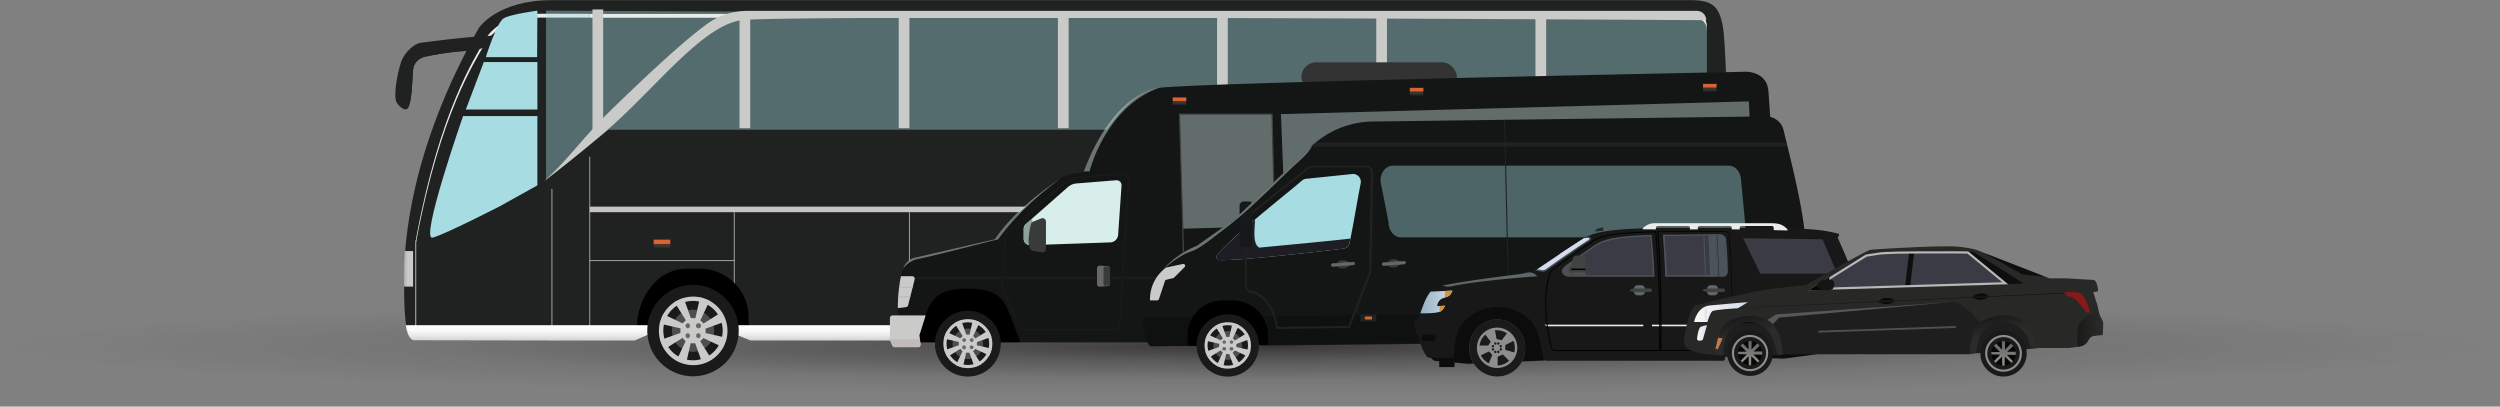 <?xml version="1.0" encoding="UTF-8"?> <svg xmlns="http://www.w3.org/2000/svg" xmlns:xlink="http://www.w3.org/1999/xlink" viewBox="0 0 656.27 106.73"><rect x="0" y="0" width="656.27" height="106.73" fill="#808080" stroke="none"/><defs><style>.a,.aq,.br,.cb{fill:none;}.b{isolation:isolate;}.c{clip-path:url(#a);}.d{fill:#f2f2f2;}.e{fill:#2a3b3f;}.f{fill:#fff;}.ac,.g,.i,.k,.l,.t,.y,.z{mix-blend-mode:multiply;}.ac,.g{opacity:0.75;}.g{fill:url(#b);}.h{fill:#202121;}.i{fill:#eaeaea;}.ab,.j{fill:#a6dce2;}.ap,.j{opacity:0.4;}.k{fill:#c6c4c3;}.l{fill:#b1b1b1;}.m{fill:url(#c);}.n{fill:url(#d);}.o{fill:url(#e);}.p{fill:url(#f);}.q{fill:url(#g);}.r{fill:url(#h);}.s{fill:#db6331;}.u{fill:#575756;}.v{fill:#a01f22;}.w{fill:url(#i);}.x{fill:url(#j);}.y{fill:url(#k);}.z{fill:url(#l);}.aa,.ae{fill:#cacac9;}.ac{fill:url(#m);}.ad,.aj{fill:#1a1a1a;}.ad,.ae,.af,.ag,.bc{fill-rule:evenodd;}.af{fill:#4d4e4e;}.ag,.ao{fill:#676767;}.ah{fill:#333;}.ai{fill:#141616;}.ak{fill:#c0baba;}.al,.ap,.aw{fill:#d8eeeb;}.am{fill:#8da29d;}.an,.bc{fill:#393a3a;}.aq{stroke:#404141;stroke-width:0.33px;}.aq,.br,.cb{stroke-miterlimit:10;}.ar{fill:url(#n);}.as{fill:url(#o);}.at{fill:url(#p);}.au{fill:url(#q);}.av{fill:url(#r);}.aw{opacity:0.44;}.ax{fill:#35313a;}.ay{fill:#0f1111;}.az{fill:#1e1d24;}.ba{fill:#ee5756;}.bb{fill:#161919;}.bd{fill:#0c0c0c;}.be{fill:#191818;}.bf{fill:#5f676a;}.bg{fill:#4c545b;}.bh{fill:#ebebec;}.bi{fill:#414242;}.bj{fill:#020202;}.bk{fill:#d5dcee;}.bl{fill:#3a3b44;}.bm{fill:#4f4e50;}.bn{clip-path:url(#s);}.bo{fill:#282827;}.bp{fill:#8d8d8d;}.bq{fill:#e8e7e6;}.br{stroke:#282827;stroke-width:0.15px;}.bs{fill:#cc3727;}.bt{fill:url(#t);}.bu{clip-path:url(#u);}.bv{fill:#d1953f;}.bw{fill:#1e1e1e;}.bx{clip-path:url(#v);}.by{fill:#0d0e0e;}.bz{fill:url(#w);}.ca{fill:url(#x);}.cb{stroke:#b8b8b9;stroke-width:0.58px;}.cc{fill:#87191b;}.cd{fill:url(#y);}.ce{fill:url(#z);}.cf{fill:#8e8e8e;}.cg{fill:#060707;}.ch{clip-path:url(#aa);}.ci{fill:url(#ab);}.cj{fill:#cdcccc;mix-blend-mode:screen;opacity:0.29;}.ck{fill:#be7c4e;}.cl{fill:url(#ac);}.cm{fill:url(#ad);}.cn{clip-path:url(#ae);}.co{fill:url(#af);}</style><clipPath id="a"><rect class="a" x="1146.29" y="-363.76" width="1210" height="554"></rect></clipPath><radialGradient id="b" cx="-61.86" cy="105.33" r="128.93" gradientTransform="translate(484.39 80.4) scale(2.53 0.1)" gradientUnits="userSpaceOnUse"><stop offset="0" stop-color="#211e1f"></stop><stop offset="0.29" stop-color="#211e1f" stop-opacity="0.54"></stop><stop offset="0.66" stop-color="#211e1f" stop-opacity="0.14"></stop><stop offset="1" stop-color="#211e1f" stop-opacity="0"></stop></radialGradient><linearGradient id="c" x1="187.62" y1="84.19" x2="187.62" y2="82.15" gradientUnits="userSpaceOnUse"><stop offset="0" stop-color="#1c1c1a"></stop><stop offset="0.28" stop-color="#2d2d2b"></stop><stop offset="0.49" stop-color="#3c3c3b"></stop><stop offset="0.52" stop-color="#373736"></stop><stop offset="0.65" stop-color="#282826"></stop><stop offset="0.79" stop-color="#1f1f1d"></stop><stop offset="1" stop-color="#1c1c1a"></stop></linearGradient><linearGradient id="d" x1="261.72" y1="84.19" x2="261.72" y2="82.15" xlink:href="#c"></linearGradient><linearGradient id="e" x1="307.74" y1="84.19" x2="307.74" y2="82.15" xlink:href="#c"></linearGradient><linearGradient id="f" x1="350.08" y1="65.51" x2="350.08" y2="63.47" xlink:href="#c"></linearGradient><linearGradient id="g" x1="388.25" y1="65.51" x2="388.25" y2="63.47" xlink:href="#c"></linearGradient><linearGradient id="h" x1="173.78" y1="65.51" x2="173.78" y2="63.47" xlink:href="#c"></linearGradient><radialGradient id="i" cx="452.42" cy="62.19" r="1.44" gradientUnits="userSpaceOnUse"><stop offset="0" stop-color="#ffd00a"></stop><stop offset="1" stop-color="#ae6828"></stop></radialGradient><linearGradient id="j" x1="452.35" y1="64.03" x2="452.35" y2="71.89" gradientUnits="userSpaceOnUse"><stop offset="0" stop-color="#fff"></stop><stop offset="0.44" stop-color="#d5d5d5"></stop><stop offset="0.79" stop-color="#bbb"></stop><stop offset="1" stop-color="#b1b1b1"></stop></linearGradient><linearGradient id="k" x1="451.55" y1="66.12" x2="452.74" y2="66.12" gradientUnits="userSpaceOnUse"><stop offset="0" stop-color="#b1b1b1"></stop><stop offset="0.01" stop-color="#b2b2b2"></stop><stop offset="0.16" stop-color="#cecece"></stop><stop offset="0.32" stop-color="#e4e4e4"></stop><stop offset="0.5" stop-color="#f3f3f3"></stop><stop offset="0.7" stop-color="#fcfcfc"></stop><stop offset="1" stop-color="#fff"></stop></linearGradient><linearGradient id="l" x1="276.86" y1="89.41" x2="276.86" y2="85.36" gradientUnits="userSpaceOnUse"><stop offset="0" stop-color="#d1d1d1"></stop><stop offset="0.09" stop-color="#d9d9d9"></stop><stop offset="0.41" stop-color="#eee"></stop><stop offset="0.71" stop-color="#fbfbfb"></stop><stop offset="1" stop-color="#fff"></stop></linearGradient><radialGradient id="m" cx="105.39" cy="70.82" r="2.52" gradientTransform="matrix(1, 0.02, -0.19, 9.29, 13.31, -588.94)" gradientUnits="userSpaceOnUse"><stop offset="0" stop-color="#211e1f"></stop><stop offset="0.23" stop-color="#211e1f" stop-opacity="0.46"></stop><stop offset="0.48" stop-color="#211e1f" stop-opacity="0.11"></stop><stop offset="0.74" stop-color="#211e1f" stop-opacity="0"></stop></radialGradient><linearGradient id="n" x1="384.24" y1="76.7" x2="384.24" y2="75.04" xlink:href="#c"></linearGradient><linearGradient id="o" x1="450.62" y1="70.81" x2="450.62" y2="69.15" xlink:href="#c"></linearGradient><linearGradient id="p" x1="371.86" y1="25.18" x2="371.86" y2="23.52" xlink:href="#c"></linearGradient><linearGradient id="q" x1="448.84" y1="24.15" x2="448.84" y2="22.49" xlink:href="#c"></linearGradient><linearGradient id="r" x1="309.63" y1="27.7" x2="309.63" y2="26.04" xlink:href="#c"></linearGradient><clipPath id="s"><path class="a" d="M416.21,70.81a.75.75,0,0,1-.76.72l-1.75-.15s-1.26.73-1.74,0a1.09,1.09,0,0,1,.6-1.67c0-.39.15-2.63,1.31-2.63h1.58a.75.75,0,0,1,.76.72Z"></path></clipPath><linearGradient id="t" x1="372.83" y1="79.27" x2="381.22" y2="79.27" gradientUnits="userSpaceOnUse"><stop offset="0" stop-color="#93b1c3"></stop><stop offset="1" stop-color="#d4dee9"></stop></linearGradient><clipPath id="u"><path class="a" d="M375.52,76.55a12.69,12.69,0,0,0-1.66,2.87c-.5,1.32-1.05,2.83-1.05,2.83s4.8.13,5.58-.67a3.71,3.71,0,0,0,.92-1.32l-2.05.1a2.34,2.34,0,0,1,1.32-2c1.25-.45,1.86-.55,2.24-1.21l.37-.65v-.21Z"></path></clipPath><clipPath id="v"><path class="a" d="M551.83,84a15.89,15.89,0,0,1-.84-1.82,14.54,14.54,0,0,0-.49-2.43c-.26-.59-1-3.1-1-3.1a4.81,4.81,0,0,0,1.22-.17c.09-.12-.06-2.93-1.25-3s-7.12-.42-7.12-.42l-1.93,0h-2.4l-19.22-7.49a28.49,28.49,0,0,0-5-.82c-3.81-.41-21.66.68-22.75.82s-16.9,9.27-16.9,9.27l-7.5.81c-7.49.82-20.17,4.23-21.53,4.5s-3,7-3,9.81,7.23,3.14,7.23,3.14h2l.14-1.91s.4-8.59,8.72-7.5,7.63,9.27,7.63,9.27h49.19a27.71,27.71,0,0,1,.82-5c.82-3.68,4.91-5.59,10.49-4.77s6.14,8.17,6.14,8.17h8.31c2.48-.19,4.17-.65,4.79-1.22.82-.75.54-1.89,2.25-2.09a7.24,7.24,0,0,1,2-.1S552.33,85.27,551.83,84Z"></path></clipPath><linearGradient id="w" x1="444.72" y1="81.92" x2="458.83" y2="81.92" gradientUnits="userSpaceOnUse"><stop offset="0" stop-color="#fdf6f6"></stop><stop offset="1" stop-color="#d4dee9"></stop></linearGradient><linearGradient id="x" x1="445.47" y1="87.4" x2="448.06" y2="87.4" xlink:href="#w"></linearGradient><linearGradient id="y" x1="523.96" y1="83.07" x2="524.84" y2="87.32" gradientUnits="userSpaceOnUse"><stop offset="0" stop-color="#1a1a1a"></stop><stop offset="1" stop-color="#2c2b29"></stop></linearGradient><linearGradient id="z" x1="457.24" y1="83.15" x2="458.26" y2="88.06" xlink:href="#y"></linearGradient><clipPath id="aa"><circle class="a" cx="459.42" cy="92.7" r="3.18"></circle></clipPath><linearGradient id="ab" x1="459.97" y1="85.04" x2="459.26" y2="94.53" gradientUnits="userSpaceOnUse"><stop offset="0" stop-color="#606561"></stop><stop offset="0.39" stop-color="#626763"></stop><stop offset="0.62" stop-color="#6b6e6a"></stop><stop offset="0.81" stop-color="#797975"></stop><stop offset="0.97" stop-color="#8d8985"></stop><stop offset="1" stop-color="#918c88"></stop></linearGradient><linearGradient id="ac" x1="545.33" y1="86.42" x2="552.14" y2="86.42" xlink:href="#y"></linearGradient><linearGradient id="ad" x1="447.31" y1="82.5" x2="448.03" y2="82.5" gradientUnits="userSpaceOnUse"><stop offset="0" stop-color="#f2f2f2"></stop><stop offset="1" stop-color="#d4dee9"></stop></linearGradient><clipPath id="ae"><circle class="a" cx="525.95" cy="92.78" r="3.22"></circle></clipPath><linearGradient id="af" x1="526.51" y1="85.02" x2="525.79" y2="94.63" xlink:href="#ab"></linearGradient></defs><g class="b"><g class="c"><path class="d" d="M431.74,190.14h1768.9c97,0,175.82-78.88,175.82-175.82v-591.9a54.91,54.91,0,0,1,54.84-54.85h52v-87.19h-52c-78.32,0-142,63.72-142,142V14.32a88.72,88.72,0,0,1-88.62,88.62H431.74Z"></path><path class="e" d="M431.74,180.29h1768.9c91.52,0,166-74.45,166-166v-591.9a64.76,64.76,0,0,1,64.69-64.69h52v-67.5h-52c-72.89,0-132.19,59.3-132.19,132.19V14.32a98.58,98.58,0,0,1-98.47,98.47H431.74Z"></path><path class="f" d="M431.74,176.07h1768.9c89.19,0,161.75-72.56,161.75-161.75v-591.9a69,69,0,0,1,68.91-68.91h52v-59.07h-52a128.12,128.12,0,0,0-128,128V14.32A102.8,102.8,0,0,1,2200.64,117H431.74Z"></path><path class="e" d="M431.74,171.85h1768.9c86.86,0,157.53-70.67,157.53-157.53v-591.9a73.22,73.22,0,0,1,73.13-73.13h52v-50.63h-52a123.89,123.89,0,0,0-123.75,123.76V14.32a107,107,0,0,1-106.91,106.9H431.74Z"></path><path class="f" d="M821.23,144.43h17v4.22h-17Zm34,0h17v4.22h-17Zm34,0h17v4.22h-17Zm34,0h17v4.22h-17Zm34,0h17v4.22h-17Zm34,0h17v4.22H991Zm34,0h17v4.22h-17Zm34,0h17v4.22h-17Zm34,0h17v4.22h-17Zm34,0h17v4.22h-17Zm34,0h17v4.22h-17Zm34,0h17v4.22h-17Zm34,0h17v4.22h-17Zm34,0h17v4.22h-17Zm34,0h17v4.22h-17Zm34,0h17v4.22h-17Zm34,0h17v4.22h-17Zm34,0h17v4.22h-17Zm34,0h17v4.22h-17Zm34,0h17v4.22h-17Zm34,0h17v4.22h-17Zm34,0h17v4.22h-17Zm34,0h17v4.22h-17Zm34,0h17v4.22h-17Zm34,0h17v4.22h-17Zm34,0h17v4.22h-17Zm34,0h17v4.22h-17Zm34,0h17v4.22h-17Zm34,0h17v4.22h-17Zm34,0h17v4.22h-17Zm34,0h17v4.22h-17Zm34,0h17v4.22h-17Zm34,0h17v4.22h-17Zm34,0h17v4.22h-17Zm34,0h17v4.22h-17Zm34,0h17v4.22h-17Zm34,0h17v4.22h-17Zm34,0h17v4.22h-17Zm34,0h17v4.22h-17Zm34,0h17v4.22h-17Zm34,0h17v4.22h-17Zm33.73-.62a129.94,129.94,0,0,0,16.47-2.68l.95,4.11a134.88,134.88,0,0,1-17,2.77Zm32.47-7.47a128.73,128.73,0,0,0,15.24-6.8l2,3.73a133.38,133.38,0,0,1-15.75,7Zm29.48-15.5a130.85,130.85,0,0,0,13-10.46l2.85,3.12a136.78,136.78,0,0,1-13.44,10.79ZM2300,98.36a131.5,131.5,0,0,0,10-13.41l3.54,2.29a134.66,134.66,0,0,1-10.27,13.84Zm18.12-28a129.52,129.52,0,0,0,6.22-15.5l4,1.31a135.69,135.69,0,0,1-6.42,16Zm10.38-31.67a131.18,131.18,0,0,0,2.05-16.56l4.21.25a134.24,134.24,0,0,1-2.12,17.1Zm2.28-50.39H2335v17h-4.22Zm0-34H2335v17h-4.22Zm0-34H2335v17h-4.22Zm0-34H2335v17h-4.22Zm0-34H2335v17h-4.22Zm0-34H2335v17h-4.22Zm0-34H2335v17h-4.22Zm0-34H2335v17h-4.22Zm0-34H2335v17h-4.22Zm0-34H2335v17h-4.22Zm0-34H2335v17h-4.22Zm0-34H2335v17h-4.22Zm0-34H2335v17h-4.22Zm0-34H2335v17h-4.22Zm0-34H2335v17h-4.22Zm0-34H2335v17h-4.22Zm0-34H2335v17h-4.22Zm0-22.51a102.92,102.92,0,0,1,.67-11.66l4.19.48a99.09,99.09,0,0,0-.64,11.18V-572h-4.22Zm4.14-28.63a100.48,100.48,0,0,1,6.34-16.12l3.78,1.88a96.52,96.52,0,0,0-6.08,15.44Zm15.37-30.9a100.84,100.84,0,0,1,11.42-13l2.92,3a96.72,96.72,0,0,0-10.94,12.47ZM2375.15-661a101.46,101.46,0,0,1,15.15-8.42l1.72,3.85a97.45,97.45,0,0,0-14.51,8.06Zm31.52-14.09a99.44,99.44,0,0,1,17.1-2.76l.31,4.21A95,95,0,0,0,2407.7-671Zm34.22-3h17v4.22h-17ZM581.56,144.43h17v4.22h-17Zm34,0h17v4.22h-17Zm34,0h17v4.22h-17Zm34,0h17v4.22h-17Zm34,0h17v4.22h-17Zm34,0h17v4.22h-17Zm34,0h17v4.22h-17Zm-305.66,0h17v4.22h-17Zm34,0h17v4.22h-17Zm34,0h17v4.22h-17Zm-99.48,0h17v4.22h-17Z"></path></g><ellipse class="g" cx="328.13" cy="90.78" rx="328.13" ry="15.95"></ellipse><path class="h" d="M451.34,82s-.6,2.68-4.27,3.78-30.69,4.07-45.3,3.47L397,87.9l-2.72-.79L374.46,87H340.64l-2.46,2h0l-.52.41H197l-3.58-1.47H170l-3.37,1.47-57.78-.08c-2.58,0-2.78-7.35-2.78-16.29s1.39-33.37,19.66-65.75c0,0,4.81-7.25,19.08-7.25H443.9c5.81,0,7.59,1.74,8.48,7.7S454.91,65.21,451.34,82Z"></path><path class="i" d="M154.81,3.62v1H142.13c-5.62,0-12.29,1.92-15.2,7.47C125,15.7,115.62,29.43,109.34,63l-.18,0c6.27-34.29,15.84-48.26,17.77-51.92,2.91-5.56,9.58-7.47,15.2-7.47Z"></path><path class="j" d="M143.34,2.78s295.24,1.61,300.1,1.61,4.63-.77,4.63,6.88V22.35c0,1.8-.84,11-3.55,11.63l-29.79.07c-2,.42-5.32,0-7.41,0H159.73L143.34,47.27Z"></path><path class="i" d="M448.07,7.65v1c0-3.1-.94-4-5.61-4H154.81v-1H442.46C447.13,3.62,448.07,4.55,448.07,7.65Z"></path><rect class="k" x="154.81" y="54.24" width="290.86" height="1.46"></rect><path class="l" d="M154.93,41.15v48l-.22.1a.08.08,0,0,1,0,0v-48a.12.12,0,0,1,.24,0Z"></path><path class="l" d="M192.86,55.73V89.37h-.23V55.73C192.63,55.66,192.86,55.66,192.86,55.73Z"></path><path class="l" d="M238.73,89.49a.12.12,0,0,1-.12-.12V55.7h.23V89.37A.11.11,0,0,1,238.73,89.49Z"></path><path class="l" d="M284.71,89.49a.12.12,0,0,1-.12-.12V55.7h.24V89.37A.12.12,0,0,1,284.71,89.49Z"></path><path class="l" d="M330.7,89.49a.12.12,0,0,1-.12-.12V55.7h.23V89.37A.11.11,0,0,1,330.7,89.49Z"></path><path class="l" d="M192.74,68.54H154.81a.12.12,0,0,1-.12-.11.12.12,0,0,1,.12-.12h37.93a.12.12,0,0,1,.12.12A.11.11,0,0,1,192.74,68.54Z"></path><path class="l" d="M109.42,63l-.15.71V89.29H109V63.67c0-.07,0-.66.12-.66A2,2,0,0,0,109.42,63Z"></path><path class="l" d="M145,49.67V89.36h-.23V49.67a.12.12,0,0,1,.12-.12A.11.11,0,0,1,145,49.67Z"></path><path class="l" d="M407.44,89.48a.12.12,0,0,1-.12-.12V55.7h.24V89.36A.12.12,0,0,1,407.44,89.48Z"></path><path class="l" d="M407.44,68.54H330.7a.11.11,0,0,1-.12-.11.12.12,0,0,1,.12-.12h76.74a.12.12,0,0,1,.12.12A.11.11,0,0,1,407.44,68.54Z"></path><path class="l" d="M369.07,68.54a.11.11,0,0,1-.12-.11V55.7h.24V68.43A.12.12,0,0,1,369.07,68.54Z"></path><path class="l" d="M445.67,86.25a.13.13,0,0,1-.12-.12V54.24h.24V86.13A.13.13,0,0,1,445.67,86.25Z"></path><rect class="m" x="185.43" y="81.58" width="4.39" height="2.55"></rect><rect class="h" x="185.43" y="81.57" width="4.39" height="1.2"></rect><rect class="n" x="259.53" y="81.58" width="4.39" height="2.55"></rect><rect class="h" x="259.53" y="81.57" width="4.39" height="1.2"></rect><rect class="o" x="305.55" y="81.58" width="4.39" height="2.55"></rect><rect class="h" x="305.55" y="81.57" width="4.39" height="1.2"></rect><rect class="p" x="347.88" y="62.9" width="4.39" height="2.55"></rect><rect class="h" x="347.88" y="62.9" width="4.39" height="1.2"></rect><rect class="q" x="386.05" y="62.9" width="4.39" height="2.55"></rect><rect class="h" x="386.05" y="62.9" width="4.39" height="1.2"></rect><path d="M196.41,81.43l.33,7.82-3.28-1.35H170l-2.92,1.27a.68.68,0,0,0,.19-.57V84.79c0-4.42,3.86-14.22,13-14.22h4.4A12.9,12.9,0,0,1,196.41,81.43Z"></path><path d="M367.58,87H340.64l-2.46,2a1.12,1.12,0,0,0,0-.35V84.79c0-4.42,3.86-14.22,13-14.22h4.4a12.91,12.91,0,0,1,11.74,10.86Z"></path><path d="M401.64,89.25,397,87.9l-2.72-.79L374.46,87h-2.27V84.79c0-4.42,3.86-14.22,13-14.22h4.4a12.9,12.9,0,0,1,11.73,10.86Z"></path><path class="h" d="M129.54,11.67l0,0a1.38,1.38,0,0,1-.3.14l-3.66,1.09-1.64.44-.19,0h-.84l-1.29.07-1.09.09c-1.69.15-3.54.4-5.27.68l-.72.13-.87.15-.52.1-.56.12-.62.12-.33.08a4.07,4.07,0,0,0-3,2.46c-.52.9-.2,10.75-2,11.35-.75.25-2.22-1.05-2.65-2.09s-.27-5.41,1.35-10.46c.52-1.61,2.87-4.65,5.34-4.95,4.65-.58,11.59-1.5,18.09-1.8A1.21,1.21,0,0,1,129.54,11.67Z"></path><path class="h" d="M129.54,11.67l0,0a1.38,1.38,0,0,1-.3.14l-3.66,1.09-1.64.44-.19,0h-.84l-1.29.07-1.09.09c-1.69.15-3.54.4-5.27.68l-.72.13-.87.15-.52.1-.56.12-.62.12-.33.08a4.07,4.07,0,0,0-3,2.46c-.52.9-.2,10.75-2,11.35,0,0,1.25-9.95,1.5-11s.36-1.64,2.37-2.79S129.54,11.67,129.54,11.67Z"></path><rect class="r" x="171.58" y="62.9" width="4.39" height="2.55"></rect><rect class="s" x="171.58" y="62.9" width="4.39" height="1.2"></rect><g class="t"><rect class="u" x="413.51" y="58.81" width="25.84" height="0.69"></rect><rect class="u" x="413.51" y="60.26" width="25.84" height="0.69"></rect><rect class="u" x="413.51" y="61.71" width="25.84" height="0.69"></rect><rect class="u" x="413.51" y="63.16" width="25.84" height="0.69"></rect><rect class="u" x="413.51" y="64.61" width="25.84" height="0.69"></rect><rect class="u" x="413.51" y="66.06" width="25.84" height="0.69"></rect><rect class="u" x="413.51" y="67.51" width="25.84" height="0.69"></rect><rect class="u" x="413.51" y="68.96" width="25.84" height="0.69"></rect><rect class="u" x="413.51" y="70.41" width="25.84" height="0.69"></rect><rect class="u" x="413.51" y="71.86" width="25.84" height="0.69"></rect><rect class="u" x="413.51" y="73.31" width="25.84" height="0.69"></rect><rect class="u" x="413.51" y="74.76" width="25.84" height="0.69"></rect><rect class="u" x="413.51" y="76.21" width="25.84" height="0.69"></rect><rect class="u" x="413.51" y="77.65" width="25.84" height="0.69"></rect><rect class="u" x="413.51" y="79.1" width="25.84" height="0.69"></rect><rect class="u" x="413.51" y="80.55" width="25.84" height="0.69"></rect><rect class="u" x="413.51" y="82" width="25.84" height="0.69"></rect></g><path class="v" d="M453.4,56.35c-.15,6.51-.3,11.06-.8,16.15,0,0-1.55-.24-1.55-1.56V58.37a2,2,0,0,1,2.28-2Z"></path><path class="w" d="M453.29,60.36c0,1.24-.09,2.47-.15,3.67h-1.59V62C451.55,60.67,452.57,60.4,453.29,60.36Z"></path><path class="x" d="M453.14,64c0,.16,0,.32,0,.48-.12,2.6-.28,5.08-.46,7.38-.65-.15-1.11-.45-1.11-1V64Z"></path><path class="k" d="M453.14,64c0,.16,0,.32,0,.48h-1.57V64Z"></path><path class="k" d="M452.94,67.94l0,.47h-1.36v-.47Z"></path><path class="y" d="M452.06,62v8.91a.89.89,0,0,0,.61.82.86.86,0,0,0,0,.16c-.65-.15-1.11-.45-1.11-1V62c0-1.33,1-1.6,1.74-1.64,0,0,0,0,0,.07A1.45,1.45,0,0,0,452.06,62Z"></path><path class="z" d="M420.27,85.36H106.53c.27,1.83.87,4,2.33,4h.41l35.52.06H145l21.62,0,.35-.15.22-.1,2.8-1.22h23.44L197,89.41H337.66l.52-.42,2.46-2h33.82l19.82.15,2.72.79,4.77,1.39c14.61.6,41.62-2.38,45.3-3.47C447.55,85.71,448,85.55,420.27,85.36Z"></path><path class="aa" d="M108.44,75.23h-2.36s-.11-3-.07-4.8c0-1.62.26-4.52.26-4.52h2.17Z"></path><path class="aa" d="M158.92,34.56C171.66,23.7,184.16,6.78,194.62,5.3s253.28,0,253.28,0h0a2.43,2.43,0,0,0-2.43-2.44H196.11a17.81,17.81,0,0,0-10.44,3.39c-6,4.31-15.6,13.26-25,22.38-7.88,7.65-12.15,14.05-17.91,18.93C142.77,47.56,149.2,42.84,158.92,34.56Z"></path><rect class="aa" x="194.13" y="4.22" width="2.81" height="29.43"></rect><rect class="aa" x="235.92" y="4.22" width="2.81" height="29.43"></rect><rect class="aa" x="403.07" y="4.22" width="2.81" height="29.43"></rect><rect class="aa" x="361.28" y="4.22" width="2.81" height="29.43"></rect><rect class="aa" x="319.49" y="4.22" width="2.81" height="29.43"></rect><rect class="aa" x="277.71" y="4.22" width="2.81" height="29.43"></rect><rect class="aa" x="155.53" y="2.48" width="2.81" height="31.84"></rect><path class="ab" d="M121.56,30.47h19.51V48.66l-9.75,5.42s-14.23,7.34-17.74,8.3S121.56,30.47,121.56,30.47Z"></path><polyline class="ab" points="122.28 28.75 126.99 16.3 141.07 16.3 141.07 28.75"></polyline><path class="ab" d="M127.53,15s2.84-9.1,4.7-10.2,8.84-2,8.84-2L141,15Z"></path><path class="ac" d="M108.44,75.23h-2.36s-.11-3-.07-4.8c0-1.62.26-4.52.26-4.52h2.17Z"></path><path class="ad" d="M181.92,74.78a12,12,0,1,1-12,12,12,12,0,0,1,12-12Z"></path><path class="ae" d="M181.92,77.86a9,9,0,1,1-8.95,9,9,9,0,0,1,8.95-9Z"></path><path class="ad" d="M181.92,79a7.79,7.79,0,1,1-7.79,7.79A7.78,7.78,0,0,1,181.92,79Z"></path><path class="af" d="M181.92,81.29a5.53,5.53,0,1,1-5.53,5.53,5.52,5.52,0,0,1,5.53-5.53Z"></path><path class="ae" d="M181.92,83.51a3.31,3.31,0,1,1-3.31,3.31,3.31,3.31,0,0,1,3.31-3.31Z"></path><polygon class="ae" points="181.92 84.38 182.53 83.56 183.78 78.05 186.27 78.98 183.84 84.12 184.01 84.71 181.92 84.38"></polygon><polygon class="ae" points="183.64 85.1 184.65 84.94 189.44 81.93 190.54 84.35 185.19 86.27 184.88 86.8 183.64 85.1"></polygon><polygon class="ae" points="184.36 86.82 185.18 87.42 190.69 88.68 189.76 91.16 184.62 88.74 184.03 88.9 184.36 86.82"></polygon><polygon class="ae" points="180.2 85.1 180.05 84.09 177.04 79.3 179.46 78.2 181.37 83.55 181.91 83.86 180.2 85.1"></polygon><polygon class="ae" points="179.49 86.82 178.67 86.21 173.16 84.96 174.09 82.47 179.23 84.9 179.82 84.73 179.49 86.82"></polygon><polygon class="ae" points="180.2 88.54 179.19 88.69 174.41 91.7 173.31 89.28 178.66 87.37 178.96 86.83 180.2 88.54"></polygon><polygon class="ae" points="181.92 89.25 181.32 90.07 180.06 95.58 177.58 94.65 180 89.51 179.84 88.92 181.92 89.25"></polygon><polygon class="ae" points="183.64 88.54 183.8 89.55 186.81 94.33 184.39 95.43 182.47 90.08 181.94 89.78 183.64 88.54"></polygon><path class="ag" d="M180.55,84.85a.67.67,0,0,1,0,1.33.67.67,0,0,1,0-1.33Z"></path><path class="ag" d="M183.35,84.85a.67.67,0,1,1-.66.67.66.66,0,0,1,.66-.67Z"></path><path class="ag" d="M180.55,87.46a.67.67,0,0,1,0,1.33.67.67,0,0,1,0-1.33Z"></path><path class="ag" d="M183.33,87.46a.67.67,0,0,1,0,1.33.67.67,0,0,1,0-1.33Z"></path><rect class="ah" x="341.63" y="16.36" width="40.83" height="7.73" rx="3.87"></rect><path class="ai" d="M284.52,45.05s8.58-20.57,19.82-22,154.2-4.22,154.2-4.22,5.39,0,5.7,5.21c.15,2.58,3.22,47.32,3.22,47.32L470.18,74v7l-24,4.46L433.67,89l-49.43,1.14-51.07.58-28.83-.58Z"></path><path class="ai" d="M235.79,89.83h70.62A250.05,250.05,0,0,0,307.32,48c-.1-1.44-1.41-3.52-2.84-3.67-9.47-1-4.58-1-22.78,1.25A7.42,7.42,0,0,0,278.2,47c-3.56,2.61-12.16,9.23-17.09,15.86l-19.9,4.41a6,6,0,0,0-4.58,4.6,43.06,43.06,0,0,0-.94,8.82C235.69,88,235.79,89.83,235.79,89.83Z"></path><path class="ai" d="M235.69,82.56c0,5.72.1,7.27.1,7.27h70.62a62,62,0,0,0,.7-7.27Z"></path><path class="aj" d="M311.22,73.35c0-.24,0-.47,0-.71H236.47c0,.22-.09.46-.13.71Z"></path><path d="M267.83,89.83c-.74-2-1.83-5-2.78-7.42-1.63-4.09-3.39-6.64-11-6.66s-9.35,2.57-11,6.66c-1,2.41-2,5.37-2.79,7.42Z"></path><path class="aa" d="M234.34,82.79H243L241.36,88l.3,2.44a.6.6,0,0,1-.59.67h-6.22a.59.59,0,0,1-.54-.36l-.64-1.45a.75.75,0,0,1-.06-.29V83.52A.73.73,0,0,1,234.34,82.79Z"></path><path class="ak" d="M241.49,89.08h-7.87a.74.74,0,0,0,0,.25l.64,1.45a.59.59,0,0,0,.54.36h6.22a.6.6,0,0,0,.59-.67Z"></path><path class="aa" d="M240.1,73.37l-1.7,6.74a.69.69,0,0,1-.6.52l-2.11.26v-.23a42,42,0,0,1,.81-8.16h2.92A.7.7,0,0,1,240.1,73.37Z"></path><path class="ak" d="M238.9,78.09l.09-.35H235.8c0,.12,0,.24,0,.35Z"></path><path class="ak" d="M239.53,75.61l.08-.32H236a3.11,3.11,0,0,1,0,.32Z"></path><path class="al" d="M282.71,48.15,293,47.32a1.31,1.31,0,0,1,1.41,1.39l-.89,12.92a2.15,2.15,0,0,1-2.08,2l-21,.73a1.66,1.66,0,0,1-1.72-1.66V60.07a1.66,1.66,0,0,1,.57-1.25l11-9.68A4,4,0,0,1,282.71,48.15Z"></path><path class="am" d="M271.65,60.51a7.57,7.57,0,0,1-.7-3.12l-1.62,1.43a1.66,1.66,0,0,0-.57,1.25V62.7a1.66,1.66,0,0,0,1.72,1.66l3.95-.14A12.34,12.34,0,0,1,271.65,60.51Z"></path><path class="an" d="M273.34,57.34l-2,.79a1.19,1.19,0,0,0-.75.85c-.32,1.33-.94,4.44-.26,6.16a1.25,1.25,0,0,0,1,.77l2.24.32a.88.88,0,0,0,1-.87v-7.2A.89.89,0,0,0,273.34,57.34Z"></path><path class="ao" d="M290.74,75.1l-2,.17a.71.71,0,0,1-.77-.71V70.43a.7.7,0,0,1,.77-.7l2,.16a.71.71,0,0,1,.65.71v3.8A.7.7,0,0,1,290.74,75.1Z"></path><path class="an" d="M291.06,74.89l-1,.15c-.2,0-.38-.27-.38-.65V70.61c0-.38.18-.68.38-.65l1,.15c.19,0,.33.31.33.65v3.48C291.39,74.58,291.25,74.86,291.06,74.89Z"></path><path class="aj" d="M294,86.71H268.1l-4.8-10.32a3.31,3.31,0,0,1-.3-1.58l.74-12.29a2.62,2.62,0,0,1,.9-1.82l14.24-12.4a8.26,8.26,0,0,1,4.89-2l10.57-.66a1.92,1.92,0,0,1,2,2Zm-25.74-.28h25.47l2.34-38.78a1.63,1.63,0,0,0-.48-1.25,1.61,1.61,0,0,0-1.25-.47l-10.57.65a8,8,0,0,0-4.72,1.93l-14.25,12.4a2.37,2.37,0,0,0-.8,1.63l-.74,12.29a3,3,0,0,0,.28,1.44Z"></path><path class="ad" d="M254.07,81.57a8.64,8.64,0,1,1-8.64,8.64,8.64,8.64,0,0,1,8.64-8.64Z"></path><path class="ae" d="M254.07,83.78a6.43,6.43,0,1,1-6.43,6.43,6.43,6.43,0,0,1,6.43-6.43Z"></path><path class="ad" d="M254.07,84.62a5.59,5.59,0,1,1-5.59,5.59,5.59,5.59,0,0,1,5.59-5.59Z"></path><path class="af" d="M254.07,86.24a4,4,0,1,1-4,4,4,4,0,0,1,4-4Z"></path><path class="ae" d="M254.07,87.83a2.38,2.38,0,1,1-2.38,2.38,2.39,2.39,0,0,1,2.38-2.38Z"></path><polygon class="ae" points="254.07 88.46 254.5 87.87 255.41 83.92 257.19 84.58 255.45 88.27 255.57 88.7 254.07 88.46"></polygon><polygon class="ae" points="255.31 88.97 256.03 88.86 259.46 86.7 260.25 88.44 256.42 89.81 256.2 90.2 255.31 88.97"></polygon><polygon class="ae" points="255.82 90.21 256.41 90.64 260.36 91.55 259.7 93.33 256.01 91.59 255.58 91.71 255.82 90.21"></polygon><polygon class="ae" points="252.84 88.97 252.72 88.25 250.56 84.82 252.3 84.03 253.68 87.87 254.06 88.08 252.84 88.97"></polygon><polygon class="ae" points="252.32 90.21 251.73 89.78 247.78 88.88 248.44 87.09 252.13 88.83 252.56 88.71 252.32 90.21"></polygon><polygon class="ae" points="252.84 91.44 252.11 91.56 248.68 93.72 247.89 91.98 251.73 90.61 251.94 90.22 252.84 91.44"></polygon><polygon class="ae" points="254.07 91.96 253.64 92.55 252.74 96.5 250.95 95.84 252.69 92.15 252.57 91.72 254.07 91.96"></polygon><polygon class="ae" points="255.31 91.44 255.42 92.17 257.58 95.6 255.84 96.39 254.47 92.55 254.08 92.34 255.31 91.44"></polygon><path class="ag" d="M253.08,88.8a.48.48,0,1,1-.47.48.47.47,0,0,1,.47-.48Z"></path><path class="ag" d="M255.1,88.8a.48.48,0,1,1-.48.48.47.47,0,0,1,.48-.48Z"></path><path class="ag" d="M253.08,90.68a.47.47,0,0,1,.48.47.48.48,0,1,1-.95,0,.47.47,0,0,1,.47-.47Z"></path><path class="ag" d="M255.08,90.68a.48.48,0,0,1,.48.47.48.48,0,1,1-1,0,.48.48,0,0,1,.48-.47Z"></path><polygon class="ap" points="310.5 60.04 334.64 59.32 333.91 29.96 309.63 29.96 310.5 60.04"></polygon><polygon class="ap" points="336.26 29.96 459.08 26.61 460.45 54.83 439.35 54.83 439.63 56.48 337.38 58.53 336.26 29.96"></polygon><polygon class="aq" points="309.63 29.96 333.91 29.96 335.4 90.11 311.37 90.11 309.63 29.96"></polygon><rect class="ar" x="382.45" y="74.58" width="3.56" height="2.07"></rect><rect class="s" x="382.45" y="74.57" width="3.56" height="0.97"></rect><rect class="as" x="448.84" y="68.69" width="3.56" height="2.07"></rect><rect class="s" x="448.84" y="68.69" width="3.56" height="0.97"></rect><path d="M433.67,89c-.74-2-1.83-5-2.78-7.42-1.63-4.1-3.39-6.65-11-6.66s-9.35,2.56-11,6.66C408,84,406.9,87,406.16,89Z"></path><rect class="at" x="370.08" y="23.06" width="3.56" height="2.07"></rect><rect class="s" x="370.08" y="23.06" width="3.56" height="0.97"></rect><rect class="au" x="447.06" y="22.03" width="3.56" height="2.07"></rect><rect class="s" x="447.06" y="22.02" width="3.56" height="0.97"></rect><rect class="av" x="307.85" y="25.58" width="3.56" height="2.07"></rect><rect class="s" x="307.85" y="25.58" width="3.56" height="0.97"></rect><path class="aw" d="M304.34,23s-11.74.59-19.82,22H286S290.12,28.15,304.34,23Z"></path><path class="aw" d="M278.2,47s-11.11,7-17.09,15.86H262S267.19,55.05,278.2,47Z"></path><path class="aw" d="M261.11,62.82,239.87,67.7a4.44,4.44,0,0,0-2.77,2.79A6.53,6.53,0,0,1,240.88,68c2.21-.31,21.16-5.21,21.16-5.21Z"></path><path class="ax" d="M340.13,46.87S321.27,58,316,64.93h5.32Z"></path><path class="ai" d="M475.12,88.77,302.7,90.89c-1.43-1.7-2.05-7.49-2.05-7.49,0-14.15,13.48-18.84,13.48-18.84l9.93-7,21.66-20.42a23.84,23.84,0,0,1,14.59-5.24l103.2-1.35a4.75,4.75,0,0,1,4.71,3.67c1.59,6.78,4.93,19.3,5.62,27.93.26,3.31.48,6.56.64,9.58C475,81.39,475.12,88.77,475.12,88.77Z"></path><path class="h" d="M469.09,38.46c-.06-.36-.13-.72-.2-1.07H345.41l-1.34,1.07Z"></path><path class="ay" d="M299.91,84.31c.22,1.55.76,4.69,1.67,6.2a.83.83,0,0,0,.7.38l10.11-.12,19.82-.26L425.9,89.4l19.82-.25L473,88.78a.79.79,0,0,0,.79-.84c-.05-1.1,1.89-3.67,1.81-6a.51.51,0,0,0-.51-.49c-9.53.08-161.54,1.75-174.41,1.9A.81.81,0,0,0,299.91,84.31Z"></path><path d="M332.85,88V90.5l-21.1.27V88a9.15,9.15,0,0,1,9.12-9.12h2.86A9.15,9.15,0,0,1,332.85,88Z"></path><path d="M448.25,87.06v2l-24.88.32V87.06A10.79,10.79,0,0,1,434.13,76.3h3.36A10.79,10.79,0,0,1,448.25,87.06Z"></path><path class="ab" d="M341.67,47.49C338.6,50.21,323.07,62.3,319.5,67a.79.79,0,0,0,.59,1.27c5.2.22,27-2.32,32.54-3a1.89,1.89,0,0,0,1.63-1.47c.72-3.17,2.16-11.79,2.93-15.66a2.07,2.07,0,0,0-2-2.48l-12,1.24A2.27,2.27,0,0,0,341.67,47.49Z"></path><path class="az" d="M330.56,65c-1.68-1-1.27-4.15-1.09-7.36-4.26,3.61-8.35,7.25-10,9.37a.79.79,0,0,0,.59,1.27c5.2.22,27-2.32,32.54-3a1.89,1.89,0,0,0,1.63-1.47c.08-.34.17-.75.26-1.18C349.85,63.2,330.56,65,330.56,65Z"></path><path class="aa" d="M311,70.08l-2.76,2.76A.53.53,0,0,1,308,73l-1.84.44a.51.51,0,0,0-.35.32l-1.58,4.76a.49.49,0,0,1-.46.34h-1.88a10.18,10.18,0,0,1,4.27-8.64l4.39-.93A.49.49,0,0,1,311,70.08Z"></path><rect class="h" x="357.13" y="82.53" width="4.15" height="1.9" rx="0.29"></rect><rect class="s" x="358.28" y="83.1" width="1.87" height="0.77" rx="0.12"></rect><rect class="h" x="411.8" y="83.1" width="4.15" height="1.9" rx="0.29"></rect><path class="h" d="M354.34,86.09,335,86.36l0-.24c0-.08-.94-8.1-6.56-9.18a2,2,0,0,1-1.59-1.9V57l16.09-12.82a2.59,2.59,0,0,1,1.79-.71h14a1.7,1.7,0,0,1,1.23.52,1.73,1.73,0,0,1,.5,1.24h0L360,71.35Zm-18.92-.27L354,85.55l5.46-14.3.38-26.06a1.2,1.2,0,0,0-.34-.86,1.19,1.19,0,0,0-.85-.35h-14a2,2,0,0,0-1.44.58L327.3,57.23V75a1.41,1.41,0,0,0,1.17,1.37C333.89,77.46,335.21,84.44,335.42,85.82Z"></path><path class="ba" d="M474.83,77.57l-2.27-.11a2.19,2.19,0,0,1-.65-1.41l-.79-10.19a1.37,1.37,0,0,1,.33-1l2.6.12C474.62,72.14,474.51,71.77,474.83,77.57Z"></path><path class="bb" d="M326.54,52.89H328a.64.64,0,0,1,.64.64V64.29a.64.64,0,0,1-.64.64h-1.49a1.11,1.11,0,0,1-1.11-1.11V54A1.11,1.11,0,0,1,326.54,52.89Z"></path><rect class="s" x="412.94" y="83.67" width="1.87" height="0.77" rx="0.12"></rect><rect class="h" x="463.33" y="83.29" width="4.15" height="1.9" rx="0.29"></rect><rect class="s" x="464.47" y="83.85" width="1.87" height="0.77" rx="0.12"></rect><path class="ad" d="M322.3,82.5a8.18,8.18,0,1,1-8.18,8.17,8.17,8.17,0,0,1,8.18-8.17Z"></path><path class="ae" d="M322.3,84.59a6.09,6.09,0,1,1-6.09,6.08,6.09,6.09,0,0,1,6.09-6.08Z"></path><path class="ad" d="M322.3,85.38A5.3,5.3,0,1,1,317,90.67a5.29,5.29,0,0,1,5.29-5.29Z"></path><path class="af" d="M322.3,86.92a3.76,3.76,0,1,1-3.76,3.75,3.75,3.75,0,0,1,3.76-3.75Z"></path><path class="ae" d="M322.3,88.43a2.25,2.25,0,1,1-2.25,2.24,2.24,2.24,0,0,1,2.25-2.24Z"></path><polygon class="ae" points="322.3 89.02 322.71 88.46 323.56 84.72 325.25 85.35 323.61 88.84 323.72 89.25 322.3 89.02"></polygon><polygon class="ae" points="323.47 89.51 324.15 89.4 327.4 87.36 328.15 89 324.52 90.3 324.31 90.67 323.47 89.51"></polygon><polygon class="ae" points="323.95 90.67 324.51 91.09 328.25 91.94 327.62 93.63 324.13 91.98 323.73 92.09 323.95 90.67"></polygon><polygon class="ae" points="321.13 89.51 321.03 88.82 318.98 85.57 320.62 84.82 321.93 88.46 322.29 88.66 321.13 89.51"></polygon><polygon class="ae" points="320.65 90.67 320.09 90.26 316.35 89.41 316.98 87.72 320.47 89.37 320.87 89.26 320.65 90.67"></polygon><polygon class="ae" points="321.13 91.84 320.45 91.95 317.2 93.99 316.45 92.35 320.08 91.05 320.29 90.68 321.13 91.84"></polygon><polygon class="ae" points="322.3 92.33 321.89 92.89 321.04 96.63 319.35 96 321 92.51 320.88 92.1 322.3 92.33"></polygon><polygon class="ae" points="323.47 91.84 323.57 92.53 325.62 95.78 323.98 96.53 322.67 92.89 322.31 92.69 323.47 91.84"></polygon><path class="ag" d="M321.37,89.34a.45.45,0,1,1,0,.9.45.45,0,1,1,0-.9Z"></path><path class="ag" d="M323.27,89.34a.45.45,0,1,1-.45.45.45.45,0,0,1,.45-.45Z"></path><path class="ag" d="M321.37,91.12a.45.45,0,1,1,0,.89.45.45,0,1,1,0-.89Z"></path><path class="ag" d="M323.26,91.12a.45.45,0,1,1,0,.89.45.45,0,1,1,0-.89Z"></path><path class="bc" d="M352.45,68.34c.9-.07,1.67.35,1.71.94s-.65,1.12-1.55,1.19-1.67-.36-1.72-1,.66-1.12,1.56-1.18Z"></path><path class="ag" d="M349.82,69.22l5.4-.4a.34.34,0,0,1,.38.33h0a.36.36,0,0,1-.33.38l-5.4.4a.36.36,0,0,1-.38-.33h0a.37.37,0,0,1,.33-.38Z"></path><path class="ao" d="M349.43,69.61Zm.13,0Zm6.11-.46Zm-.14,0Zm-.09-.2a.29.29,0,0,1,.09.2h0a.29.29,0,0,1-.06.21h0a.26.26,0,0,1-.2.1l-5.4.41a.38.38,0,0,1-.21-.07.3.3,0,0,1-.1-.2h0a.26.26,0,0,1,.07-.21h0a.26.26,0,0,1,.2-.1l5.4-.41A.4.4,0,0,1,355.44,69Zm-5.91.35h0a.42.42,0,0,0-.1.31h0a.4.4,0,0,0,.14.29.42.42,0,0,0,.31.1l5.4-.4a.46.46,0,0,0,.29-.15h0a.42.42,0,0,0,.1-.31h0a.41.41,0,0,0-.15-.29.41.41,0,0,0-.3-.1l-5.4.4A.43.43,0,0,0,349.53,69.3Z"></path><path class="bc" d="M365.79,68.09c.9-.07,1.67.35,1.71.94s-.65,1.12-1.55,1.19-1.67-.36-1.71-1,.65-1.12,1.55-1.18Z"></path><path class="ag" d="M363.17,69l5.39-.4a.36.36,0,0,1,.39.33h0a.37.37,0,0,1-.33.38l-5.4.4a.34.34,0,0,1-.38-.33h0a.36.36,0,0,1,.33-.38Z"></path><path class="ao" d="M362.77,69.36Zm.13,0Zm6.11-.46Zm-.13,0Zm-.1-.2a.35.35,0,0,1,.1.2h0a.3.3,0,0,1-.07.21h0a.26.26,0,0,1-.2.1l-5.4.41a.38.38,0,0,1-.21-.07.35.35,0,0,1-.1-.2h0a.3.3,0,0,1,.07-.21h0a.26.26,0,0,1,.2-.1l5.4-.4A.31.31,0,0,1,368.78,68.7Zm-5.91.35h0a.42.42,0,0,0-.1.31h0a.4.4,0,0,0,.15.29.41.41,0,0,0,.3.1l5.4-.4a.43.43,0,0,0,.29-.15h0a.42.42,0,0,0,.1-.31h0a.44.44,0,0,0-.14-.29.43.43,0,0,0-.31-.1l-5.4.4A.43.43,0,0,0,362.87,69.05Z"></path><path class="j" d="M457.31,62.31H367.7c-1.77,0-3.2-1.81-3.2-4l-2.12-10.82c0-2.23,1.43-4,3.19-4h88.3c1.76,0,3.19,1.81,3.19,4l1.15,12.17C458.21,61.85,458,62.31,457.31,62.31Z"></path><polygon class="h" points="396 82.38 394.8 31.44 395.09 31.43 396.29 82.37 396 82.38"></polygon><path class="aw" d="M344.32,38.46l-20.26,19.1s-3.72,2.61-5.09,3.59c-1.9,1.35-4.84,3.41-4.84,3.41a23.55,23.55,0,0,0-9,6.36,28.15,28.15,0,0,1,5-3.75c3-1.76,2.63-.32,8.82-5.16,1.94-1.52,3.79-2.81,7.1-5.65,4.49-3.86,10.19-9.6,13-12.23,1.8-1.74,4.12-3.49,5.34-5.67Z"></path><path class="bd" d="M475.7,90.79c0-1.19,0-4.06-.78-5.7-2.22-4.5-7.07-6-11.59-6-5.93.1-8,.88-10.15,3.28-2.63,2.9-2.49,7.25-2.37,11.16l17.53.61L484,92s1.23-.07,1.23-1.09v-.8Z"></path><path class="bd" d="M403.94,86c-2.3-4.3-7.17-5.75-11-5.75-4.45,0-9.39,1.66-11.39,5.82-.72,1.5-.8,2.56-.77,6.31H375s.51,2.19,1.79,2.36l8.58.76,20-.87S405.23,88.36,403.94,86Z"></path><path class="be" d="M489.43,84.76a1.55,1.55,0,0,0-.78-1.42l-1.27-.89c-.14-2.63.37-6.51-.86-10.11s-4.13-10-4.13-10a.93.93,0,0,0,.36-.94,37.11,37.11,0,0,0-6.84-1.16c-2.93-.25-7.59-.41-7.59-.41H439c-17,0-20.89,1.3-23.07,2.65-3.59,2.23-12.4,8.21-12.4,8.21a22.93,22.93,0,0,1-5.9,1.38s-14.72,1.82-18.88,2.87a5.24,5.24,0,0,0-4.07,3c-.61,1.33-2.51,6-2.51,6s-.6.52-.6,2.26c0,0,2.12,7.73,3.62,7.73l6.47,0s.19-4.91.94-6.75c1.63-4,5.9-6.6,10.56-6.6s8.71,2.35,10.37,6.24a33.11,33.11,0,0,1,1.57,7.06l0,.21a.75.75,0,0,0,.8.6h46.32c.66,0,.64-.51.63-.75a17.18,17.18,0,0,1,1-7.46c1.54-3.7,5.59-5.89,10-5.89,4.88,0,9.7,2.9,10.81,7.13.29,1.1,1,4.51,1,4.51,0,.35.15.54.38.63a1.45,1.45,0,0,0,.62.05l8.82-1.14c2.69-.3,3.91-1.92,3.91-5.91C489.44,85.85,489.43,85,489.43,84.76Z"></path><path class="bf" d="M403.53,72.52a2.66,2.66,0,0,0-2.39-1,29.4,29.4,0,0,1-3.53.6s-14.72,1.82-18.88,2.87a4.19,4.19,0,0,0,2.23.18C388.12,73.6,403.53,72.52,403.53,72.52Z"></path><path class="bg" d="M417.62,62.57c0-.14-.15-.38-.58-.45l-.44,0-1.19.74.64.06h.23c-2.78,1.73-8.47,5.81-10.78,7.48a1.65,1.65,0,0,1-.55.13h0l-.34-.05-.57-.12-1.16.62.58.11,1.51.25A2.2,2.2,0,0,0,406,71c2.31-1.67,8-5.73,10.74-7.45l.07,0C417.19,63.32,417.71,63,417.62,62.57Z"></path><path class="bh" d="M464.51,58.6H434.7a4.29,4.29,0,0,0-3.38,1.27c-.17.2-.07.33,0,.33l3.37,0v-.38a.5.5,0,0,1,.5-.5h7.92a.51.51,0,0,1,.51.51v.38h2.06v-.38a.51.51,0,0,1,.51-.51h7.92a.5.5,0,0,1,.5.51v.38h2.07v-.39a.5.5,0,0,1,.5-.5h7.92a.5.5,0,0,1,.51.5v.59l3.59.09a.43.43,0,0,0,0-.31C467.84,58.71,466.57,58.59,464.51,58.6Z"></path><path class="a" d="M483.38,74v7.35a.35.35,0,0,0,.36.34h3.4c0-.5,0-1,0-1.59a26.3,26.3,0,0,0-.49-6.44h-2.92A.35.35,0,0,0,483.38,74Z"></path><path class="be" d="M489.37,84.24a1.45,1.45,0,0,0-.56-.78l-1.43-1h-11s-2-6.93-12-7c-8.65,0-12.38,5.29-12.38,5.29H405.38c-2.33-3-6.33-5-12.24-4.74-8.9.44-12.69,5.64-14,7.33l-7.33.53c-1.28,0,.23,4.07.23,4.07h10.24a6.18,6.18,0,0,1,.26-.76c1.63-4,5.9-6.6,10.56-6.6s8.71,2.35,10.37,6.24a30.62,30.62,0,0,1,1.39,5.71h47.93a15.89,15.89,0,0,1,1.07-6.06c1.54-3.7,5.59-5.89,10-5.89a12.45,12.45,0,0,1,9.33,4.26c.65,0,16.24-.07,16.24-.08A1.65,1.65,0,0,0,489.37,84.24Z"></path><path class="bf" d="M451,76.44a1,1,0,0,1-.94,1.09h-1a1,1,0,0,1-.94-1.09v-.5a1,1,0,0,1,.94-1.08h1a1,1,0,0,1,.94,1.08Z"></path><path class="bi" d="M452.78,76.26a.38.38,0,0,1-.35.41h-4.15s-1.27-.18-1.27-.41v-.13c0-.23,1.27-.41,1.27-.41h4.15a.38.38,0,0,1,.35.41Z"></path><path class="bf" d="M431.81,76.44a1,1,0,0,1-.94,1.09h-1a1,1,0,0,1-.94-1.09v-.5a1,1,0,0,1,.94-1.08h1a1,1,0,0,1,.94,1.08Z"></path><path class="bi" d="M433.61,76.26a.38.38,0,0,1-.35.41h-4.15s-1.27-.18-1.27-.41v-.13c0-.23,1.27-.41,1.27-.41h4.15a.38.38,0,0,1,.35.41Z"></path><path class="bh" d="M406,85.22s-.61,0-.53.07l.5.28a1.6,1.6,0,0,0,.66.08h24.75v-.43Z"></path><path class="bh" d="M446.64,85.22h-13v.43h11.74a3.33,3.33,0,0,0,.87-.08l.7-.3C447,85.22,446.64,85.22,446.64,85.22Z"></path><path class="bj" d="M408.51,92.13a1.43,1.43,0,0,1-1.45-.95c0-.13-3.19-12.79,0-20.19v0l0,0c.08-.06,7.25-5.31,10.71-7.63,2.34-1.57,5.59-2.41,16.86-2.63h.13l0,.13a289.78,289.78,0,0,1,1,30.9v.4H408.86A1.91,1.91,0,0,1,408.51,92.13Zm-1.2-21c-3.13,7.32,0,19.85,0,20a1.15,1.15,0,0,0,1.18.75.88.88,0,0,0,.3,0H435.5v-.13a292.39,292.39,0,0,0-1-30.75c-11.08.22-14.28,1-16.56,2.57C414.64,65.77,407.83,70.75,407.31,71.13Z"></path><path class="bj" d="M448.82,92.12h-13V91.7c.06-7.36.15-19.69-.79-30.88v-.14h.13c1.4,0,3,0,4.7,0l13,0c.77,0,1,.87,1.05.91v0c.63,4.92.8,13.93.84,18.87v.1l-.08,0a8.4,8.4,0,0,0-4.86,5.18A22.83,22.83,0,0,0,448.83,92Zm-12.72-.28h12.49a23.17,23.17,0,0,1,1.08-6.23,8.69,8.69,0,0,1,4.92-5.31c0-4.94-.22-13.84-.84-18.71,0-.1-.26-.72-.82-.72l-13,0c-1.66,0-3.2,0-4.57,0,.92,11.17.83,23.43.78,30.76Z"></path><path class="bg" d="M452.11,72.65h-15v-.39c-.1-3.66-.27-6.22-.57-10.24l0-.44h.37c1.2,0,2.5,0,3.88,0l10.33-.15c1.22,0,1.88.52,2,1.54.2,2.33.34,4.14.45,8.09a1.78,1.78,0,0,1-.31,1.16,1.39,1.39,0,0,1-1.11.47Zm-14.29-.81H452.1a.83.83,0,0,0,.62-.22.94.94,0,0,0,.12-.58c-.1-3.91-.24-5.72-.44-8,0-.26-.07-.8-1.28-.8l-10.33.15-3.5,0C437.56,66,437.72,68.5,437.82,71.84Z"></path><path class="bg" d="M434.33,72.65H412.27a2.14,2.14,0,0,1-2.17-1.08c-.13-.36-.18-1.07.92-1.86,2.27-1.65,5.17-3.73,7.51-5.31s5.28-2.41,14.64-2.73l.41,0,0,.39c.38,4,.58,6.57.71,10.19ZM432.79,62.5c-9.71.36-12,1.38-13.76,2.57-2.33,1.57-5.23,3.65-7.49,5.29-.48.34-.71.7-.63,1s.56.53,1.36.53h21.17C433.32,68.57,433.13,66.13,432.79,62.5Z"></path><path class="bk" d="M416.52,63.24c.2-.13,1.09-.61.45-.71,0,0-1-.07-1.06-.05-3.48,2.17-11.91,7.88-12.38,8.19,0,0,1.13.23,1.38.24a1.77,1.77,0,0,0,.84-.2C408.2,68.94,413.77,65,416.52,63.24Z"></path><path class="bl" d="M452.35,63c0-.56-.31-1.18-1.56-1.18l-10,.15c-1.36,0-2.6,0-3.75,0,.28,3.81.45,6.49.55,10.26h14.18c1.05,0,1.05-.83,1-1.22C452.68,67.2,452.56,65.43,452.35,63Z"></path><path class="bl" d="M433.19,62.1c-9.69.33-12.38,1.3-14.41,2.66-2.26,1.52-5.09,3.55-7.5,5.29-1.57,1.13-.68,2.22,1,2.22h21.62C433.76,68.53,433.54,65.88,433.19,62.1Z"></path><path class="bk" d="M416.52,63.24c.2-.13,1.09-.61.45-.71,0,0-1-.07-1.06-.05-1.59,1-4.2,2.71-6.62,4.32l2.33-.27C413.47,65.25,415.28,64,416.52,63.24Z"></path><path class="bl" d="M450.66,61.8l-9.93.15c-1.35,0-2.58,0-3.72,0,.13,1.82.24,3.38.32,4.92,4.91-.28,10-.45,15.13-.56-.07-1.17-.14-2.19-.24-3.37C452.17,62.41,451.91,61.8,450.66,61.8Z"></path><path class="bl" d="M418.78,64.74c-1.74,1.16-3.81,2.63-5.77,4,6.21-.77,13.2-1.32,20.6-1.7-.11-1.57-.25-3.15-.42-5C423.5,62.41,420.81,63.38,418.78,64.74Z"></path><path class="bm" d="M411.49,69.87c-1.67,1.2-1.07,2.4.7,2.4h4.23L414,68.07Z"></path><path class="bi" d="M416.21,70.81a.75.75,0,0,1-.76.72l-1.75-.15s-1.26.73-1.74,0a1.09,1.09,0,0,1,.6-1.67c0-.39.15-2.63,1.31-2.63h1.58a.75.75,0,0,1,.76.72Z"></path><g class="bn"><rect class="bj" x="412.39" y="70.5" width="4.03" height="0.42" rx="0.21"></rect></g><path class="bo" d="M418.55,60.77a2.25,2.25,0,0,1,1.42-.94l.89-.12v.9Z"></path><ellipse class="bp" cx="393.03" cy="91.37" rx="7.33" ry="7.48"></ellipse><ellipse class="aj" cx="393.03" cy="91.37" rx="6.48" ry="6.61"></ellipse><ellipse class="bq" cx="393.03" cy="91.37" rx="4.89" ry="4.99"></ellipse><ellipse class="bq" cx="393.03" cy="91.37" rx="2.37" ry="2.42"></ellipse><rect class="bg" x="447.35" y="61.81" width="0.27" height="10.79" transform="translate(-2.25 17.21) rotate(-2.2)"></rect><rect class="bg" x="448.7" y="61.78" width="1.97" height="10.79" transform="translate(-2.25 17.3) rotate(-2.2)"></rect><polygon class="bg" points="453 72.18 450.87 72.59 450.47 61.75 452.56 61.89 453 72.18"></polygon><line class="br" x1="450.73" y1="61.4" x2="451.24" y2="72.76"></line><polygon class="bl" points="457.6 62.55 462.09 71.84 482.28 71.84 478.44 62.81 457.6 62.55"></polygon><path class="bs" d="M487.14,75a23.89,23.89,0,0,1,.32,4c-.1,1.47-.08,3.47-.08,3.47h-2.71a40.48,40.48,0,0,0,0-5.45l-.23-1.8Z"></path><path class="bt" d="M375.54,76.55a12.85,12.85,0,0,0-1.65,2.87c-.51,1.32-1.06,2.83-1.06,2.83s4.81.13,5.58-.67a3.68,3.68,0,0,0,.93-1.32l-2.06.1a2.35,2.35,0,0,1,1.33-2c1.25-.45,1.86-.55,2.23-1.21l.38-.65v-.21Z"></path><g class="bu"><rect class="bv" x="379.29" y="76.07" width="2.75" height="2.08"></rect><rect class="bv" x="377.92" y="79.93" width="2.75" height="2.08"></rect></g><rect class="bd" x="373.19" y="87.82" width="3.64" height="1.7" rx="0.69"></rect><polyline class="bd" points="381.82 94.69 381.82 96.36 377.81 96.36 377.81 94.12 381.67 94.46"></polyline><ellipse class="aj" cx="393.03" cy="91.33" rx="7.38" ry="7.52"></ellipse><path class="bp" d="M393,86a5.3,5.3,0,1,0,5.3,5.3A5.31,5.31,0,0,0,393,86Zm2.15,5.85,0-1.26,2.14-1.12a4.64,4.64,0,0,1,.37,1.83,4.37,4.37,0,0,1-.16,1.21Zm1,2.83a4.67,4.67,0,0,1-3,1.26V93.66l1.35-.61Zm-.55-7.2-1.4,1.82-1.32-.3-.45-2.3a4.93,4.93,0,0,1,.55,0A4.62,4.62,0,0,1,395.58,87.51Zm-5.68.35h0l1.4,1.88-.64,1-2.29,0A4.59,4.59,0,0,1,389.9,87.86Zm-1.15,5.42,2.14-1,.82.93-.9,2.19A4.73,4.73,0,0,1,388.75,93.28Z"></path><circle class="aj" cx="392.54" cy="90.18" r="0.31"></circle><circle class="aj" cx="393.33" cy="90.18" r="0.31"></circle><circle class="aj" cx="392.54" cy="92.38" r="0.31"></circle><circle class="aj" cx="393.33" cy="92.38" r="0.31"></circle><circle class="aj" cx="393.97" cy="90.89" r="0.31"></circle><circle class="aj" cx="393.97" cy="91.72" r="0.31"></circle><circle class="aj" cx="391.91" cy="90.89" r="0.31"></circle><circle class="aj" cx="391.91" cy="91.72" r="0.31"></circle><polygon class="bw" points="534.75 91.42 516.51 92.92 516.51 84.51 533.28 80.89 534.75 91.42"></polygon><rect class="bw" x="451.26" y="84.87" width="15.98" height="8.41"></rect><path class="bo" d="M551.82,84a15.89,15.89,0,0,1-.84-1.82,15.62,15.62,0,0,0-.49-2.43c-.26-.59-1-3.1-1-3.1a4.68,4.68,0,0,0,1.21-.17c.1-.12-.05-2.93-1.25-3s-7.12-.42-7.12-.42l-1.92,0H538l-19.22-7.49a28.49,28.49,0,0,0-5-.82c-3.82-.41-21.67.68-22.76.82s-16.9,9.27-16.9,9.27l-7.49.81c-7.5.82-20.17,4.23-21.53,4.5s-3,7-3,9.81,7.22,3.14,7.22,3.14h2.05l.13-1.91s.41-8.59,8.72-7.5,7.64,9.27,7.64,9.27h49.19a27.71,27.71,0,0,1,.82-5c.82-3.68,4.9-5.59,10.49-4.77s6.13,8.17,6.13,8.17h8.32c2.48-.19,4.17-.65,4.79-1.22.82-.75.54-1.89,2.25-2.09a7.27,7.27,0,0,1,2-.1S552.32,85.27,551.82,84Z"></path><g class="bx"><path class="bw" d="M522.09,87.61s-5.86-8.45-9.67-8.31S467,83.38,467,83.38s-3.68,3.82-3.82,4.36,4.23,9,4.23,9l51.78-1.36Z"></path></g><path class="by" d="M531.22,74.46l-56.14,1.68L489.8,66.9a165.86,165.86,0,0,1,18.76-1c7.85.22,9.3.11,9.3.11s5.48,3.4,8.46,5.28S531.22,74.46,531.22,74.46Z"></path><path class="bz" d="M458.83,79.31l-2.56,1.59s-6.18.35-6.79.81-1.28,2.82-1.28,2.82h-3.48s.67-4,4.14-4.35S458.83,79.31,458.83,79.31Z"></path><path class="ca" d="M445.47,89s.31-2.89,1-3.2a6.51,6.51,0,0,1,1.63-.44L447,89.21a1.93,1.93,0,0,1-1,.24A.74.74,0,0,1,445.47,89Z"></path><polygon class="bl" points="526.38 74.29 516.88 66.28 515.11 66.04 491.94 66.62 489.32 67.34 476.34 75.62 525.94 74.42 526.38 74.29"></polygon><rect class="by" x="500.65" y="66.14" width="1.3" height="9.1" transform="translate(11.95 -59.07) rotate(6.82)"></rect><path class="cb" d="M526.39,74.36l-9.82-8.08s-20.13-.2-23.4.31l-3.27.51h0l-14.11,8.79Z"></path><path class="cc" d="M541.87,76.78s.08.61,1.22,1a3.89,3.89,0,0,1,2.1,1.14,31.91,31.91,0,0,1,2.37,2.9c.33.51,1,.11,1,.11a7,7,0,0,0-.3-1.31,9.44,9.44,0,0,0-1.76-3.37C545.33,76.3,541.87,76.78,541.87,76.78Z"></path><path class="cd" d="M534.49,91.42s-1.51-.25-1.67-.71a6.8,6.8,0,0,0-3.47-5.16c-3.07-1.74-6.36-1.28-8.46,1s-2,5.88-2.17,6a10.84,10.84,0,0,1-1.67.46s.19-5.93,2.26-7.87c1.91-1.8,7.08-3.48,11.16-1.28S534.49,91.42,534.49,91.42Z"></path><path class="ce" d="M468,93.11s-1.33.21-1.49-.25-.71-5.5-3.91-7.31a6.64,6.64,0,0,0-8.45,1.22c-2.1,2.3-1.61,6.26-1.82,6.42a9.09,9.09,0,0,1-2,0s.25-6.11,2.32-8S460,81.82,464,84,468,93.11,468,93.11Z"></path><circle class="aj" cx="459.4" cy="92.68" r="6.01"></circle><circle class="cf" cx="459.4" cy="92.68" r="4.76"></circle><circle class="aj" cx="459.4" cy="92.68" r="4.21"></circle><circle class="cg" cx="459.4" cy="92.68" r="3.18"></circle><g class="ch"><polygon class="ci" points="462.71 92.23 460.34 92.28 462 90.69 461.39 90.07 459.78 91.74 459.83 89.36 458.96 89.36 459 91.72 457.42 90.06 456.8 90.68 458.49 92.31 456.08 92.35 456.08 92.95 458.56 93.01 456.79 94.84 457.21 95.27 459.03 93.53 459.08 95.98 459.68 95.98 459.73 93.51 461.57 95.28 461.99 94.86 460.27 93.05 462.71 93.11 462.71 92.23"></polygon></g><path class="cj" d="M465.44,85.09l1.6-1.71,45-4.07-45.79,3.22L463.94,84a12.67,12.67,0,0,1,1.36,1C465.39,85.1,465.44,85.09,465.44,85.09Z"></path><path class="ck" d="M451,88.66l1.17.11a18.36,18.36,0,0,1-1.27,2.91,2,2,0,0,1-.57-.15Z"></path><polygon class="by" points="536.61 72.58 530.91 72.04 521.08 66.55 536.61 72.58"></polygon><polygon class="bd" points="456.27 80.89 456.37 80.83 541.93 76.86 541.94 77 456.27 80.89"></polygon><ellipse class="cg" cx="519.98" cy="77.82" rx="1.88" ry="0.81" transform="translate(-2.62 20.14) rotate(-2.21)"></ellipse><rect class="ai" x="517.83" y="77.55" width="4.2" height="0.68" transform="translate(-2.62 20.14) rotate(-2.21)"></rect><ellipse class="cg" cx="495.31" cy="78.98" rx="1.88" ry="0.81" transform="translate(-2.68 19.19) rotate(-2.21)"></ellipse><rect class="ai" x="493.16" y="78.71" width="4.2" height="0.68" transform="translate(-2.68 19.19) rotate(-2.21)"></rect><rect class="cj" x="477.26" y="86.18" width="36.25" height="0.48" rx="0.24" transform="translate(-2.67 17.02) rotate(-1.96)"></rect><path class="cg" d="M480.34,72.71a5.18,5.18,0,0,0-.32,2.43c.26.91.4.91.4.91l-5.73.18Z"></path><path class="ai" d="M478,73.68c-1,.51-1.11,1.47-.74,1.87.78.83,3.35.74,3.84.36.22-.17.76-1.68.15-2.21S478.5,73.4,478,73.68Z"></path><path class="cl" d="M550.71,81.82s-4.91,1.43-5.21,4.09a28.68,28.68,0,0,0-.1,5.11,3.16,3.16,0,0,0,2.21-.82c.67-.85,1-1.82,1.95-2a19.23,19.23,0,0,1,2.35-.2,19.5,19.5,0,0,0,.18-3.47,14.76,14.76,0,0,1-1-2c-.1-.56-.15-.76-.15-.76Z"></path><rect class="cm" x="447.31" y="80.9" width="0.72" height="3.2"></rect><circle class="aj" cx="525.94" cy="92.76" r="6.09"></circle><circle class="cf" cx="525.94" cy="92.76" r="4.83"></circle><circle class="aj" cx="525.94" cy="92.76" r="4.26"></circle><circle class="cg" cx="525.94" cy="92.76" r="3.22"></circle><g class="cn"><polygon class="co" points="529.29 92.31 526.89 92.35 528.58 90.75 527.95 90.12 526.32 91.81 526.37 89.39 525.49 89.39 525.53 91.79 523.93 90.11 523.3 90.73 525.01 92.39 522.57 92.43 522.57 93.03 525.08 93.09 523.29 94.95 523.71 95.38 525.56 93.62 525.61 96.11 526.21 96.11 526.27 93.6 528.13 95.39 528.56 94.97 526.81 93.13 529.29 93.19 529.29 92.31"></polygon></g></g></svg> 